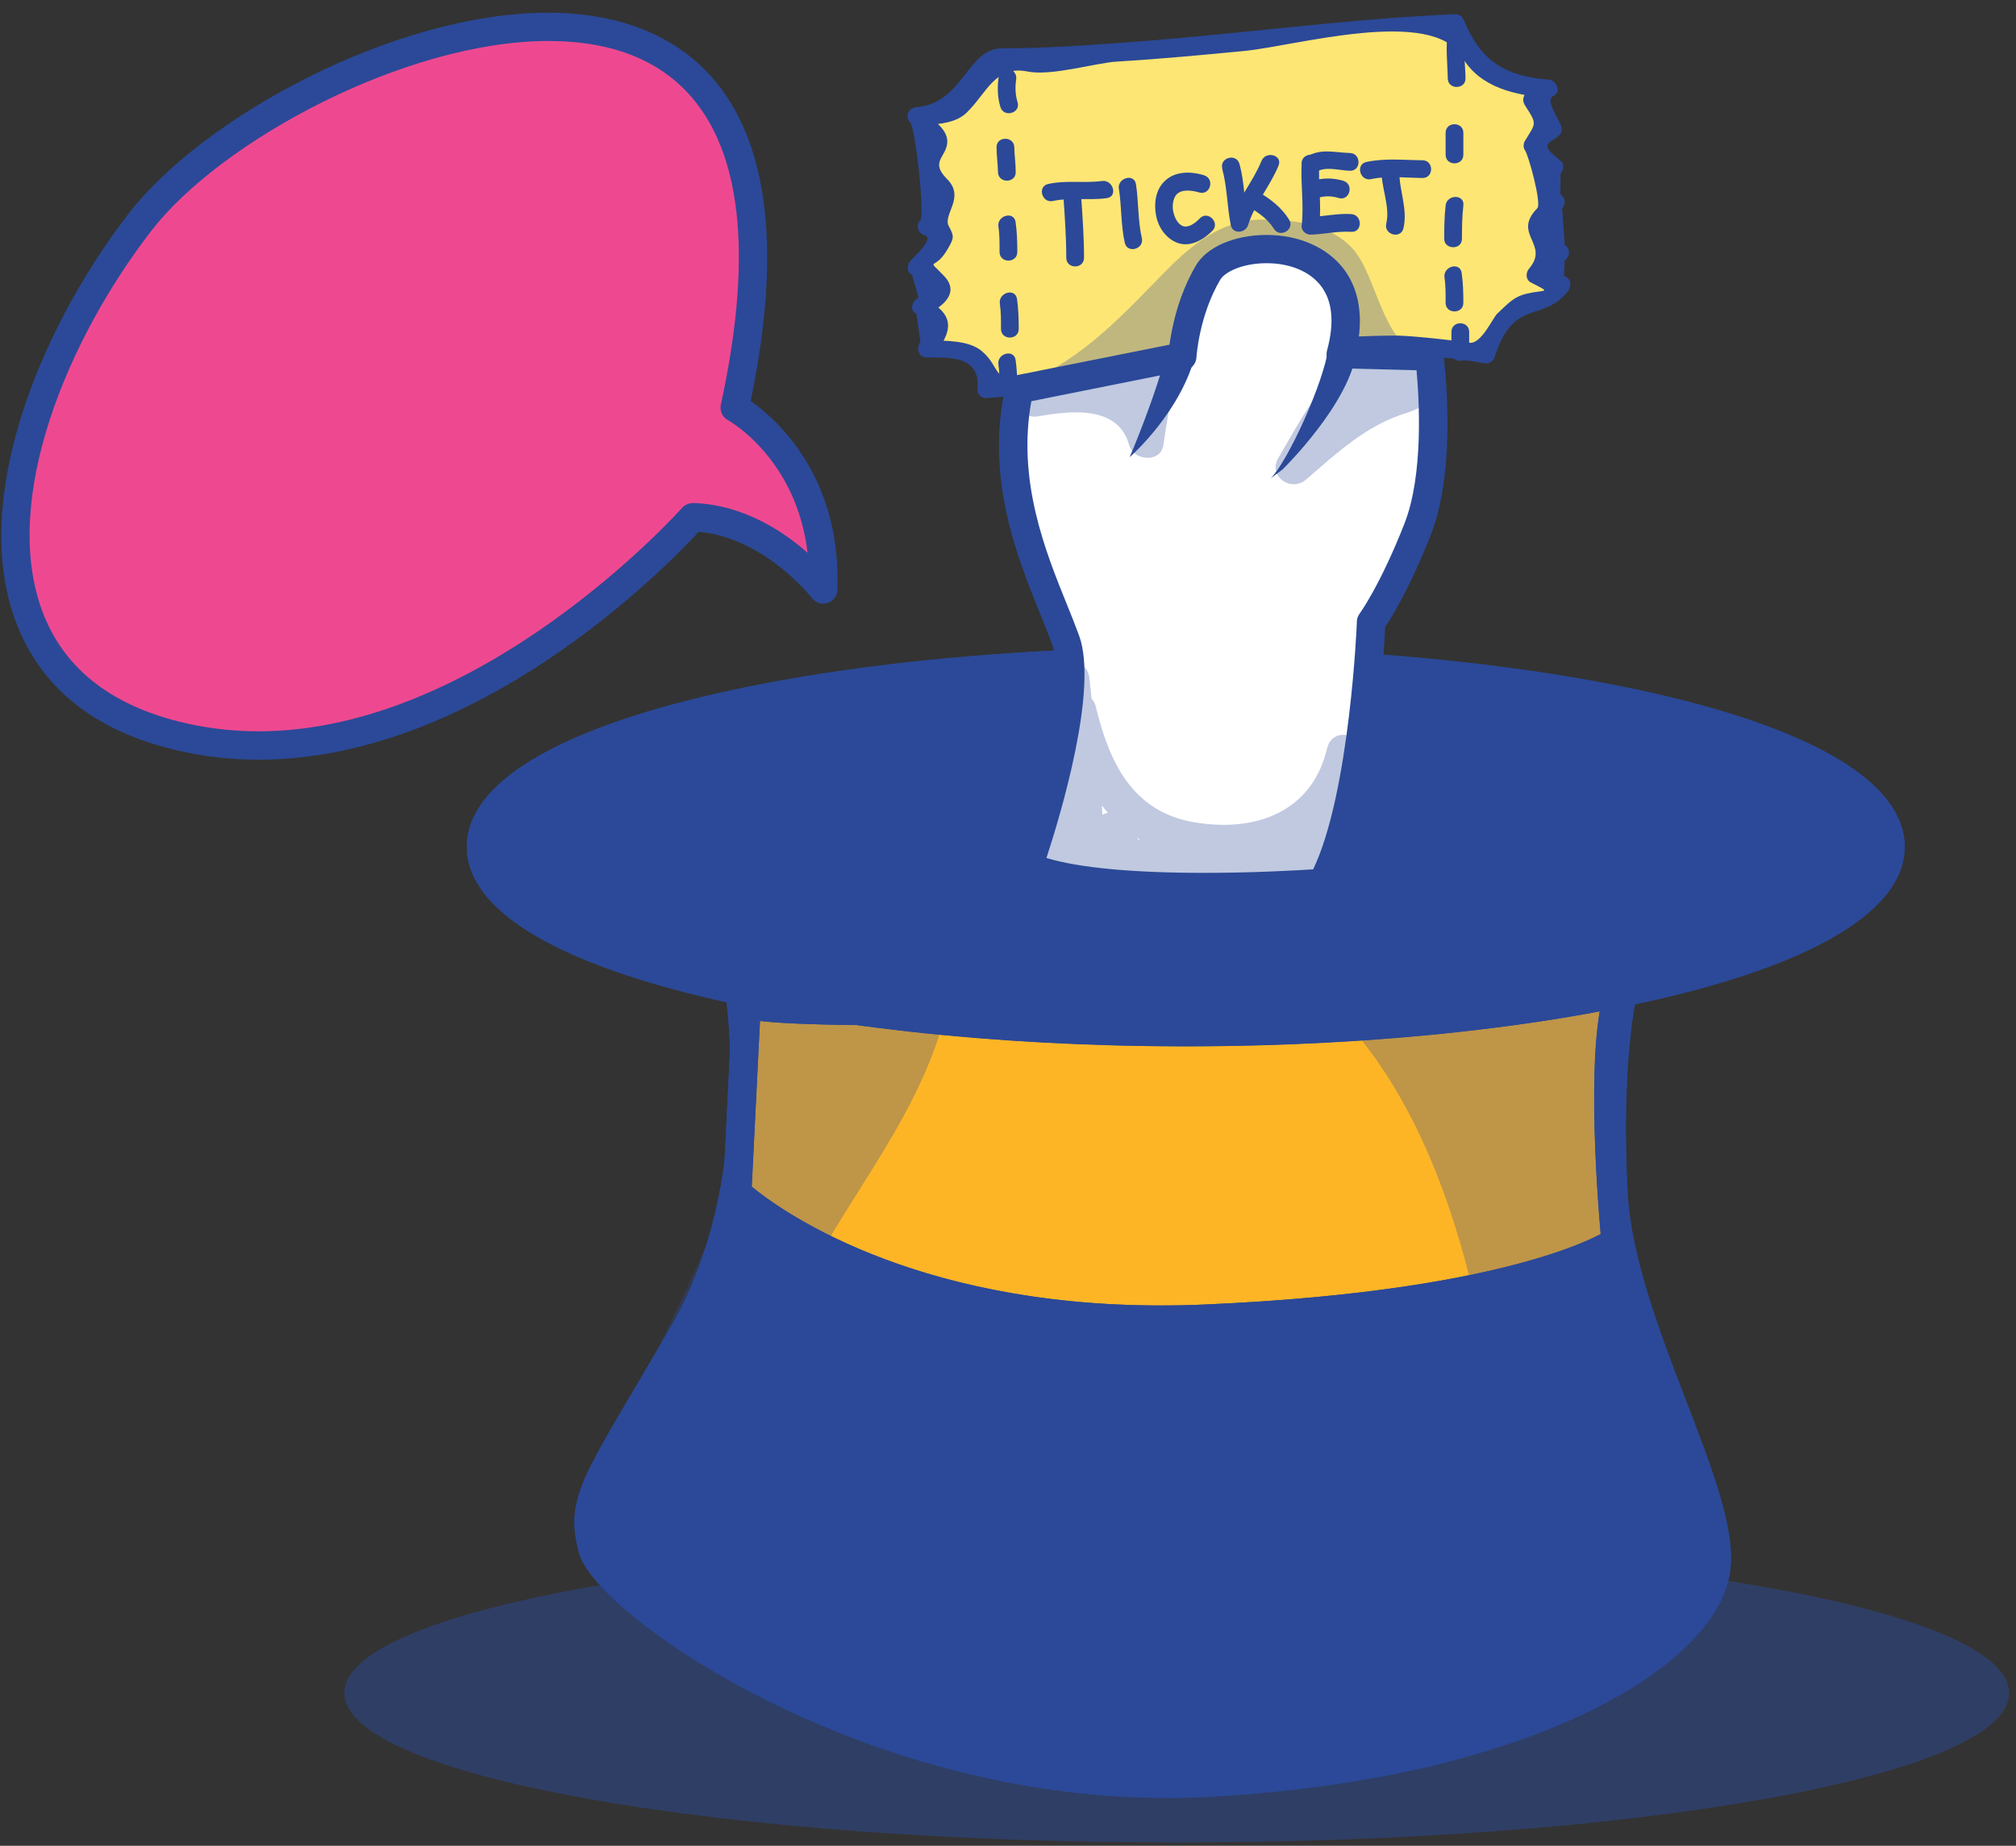 <svg width="142" height="130" viewBox="0 0 142 130" fill="none" xmlns="http://www.w3.org/2000/svg">
<rect x="0" y="0" width="142" height="130" fill="#333333" stroke="none"/>
<g opacity="0.5">
<path d="M141.465 119.247C141.465 125.037 115.235 129.727 82.885 129.727C50.535 129.727 24.305 125.037 24.305 119.247C24.305 113.457 50.535 108.767 82.885 108.767C115.235 108.767 141.465 113.457 141.465 119.247Z" fill="#2B4998"/>
<path d="M82.885 129.767C67.235 129.767 52.515 128.677 41.455 126.697C30.365 124.717 24.255 122.067 24.255 119.237C24.255 116.407 30.365 113.767 41.455 111.777C52.525 109.797 67.235 108.707 82.885 108.707C98.535 108.707 113.255 109.797 124.315 111.777C135.405 113.757 141.515 116.407 141.515 119.237C141.515 122.067 135.405 124.717 124.315 126.697C113.245 128.677 98.535 129.767 82.885 129.767ZM82.885 108.817C50.605 108.817 24.355 113.497 24.355 119.247C24.355 124.997 50.615 129.677 82.885 129.677C115.155 129.677 141.415 124.997 141.415 119.247C141.415 113.497 115.155 108.817 82.885 108.817Z" fill="#2B4998"/>
</g>
<path d="M52.095 69.907C52.095 69.907 54.225 83.367 48.155 93.867C42.085 104.367 40.775 105.517 41.755 109.127C42.735 112.737 61.945 126.847 85.245 125.537C108.545 124.227 120.035 116.017 120.855 110.607C121.675 105.187 114.125 93.377 113.635 84.017C113.145 74.657 114.295 69.907 114.295 69.907C114.295 69.907 55.045 71.377 52.095 69.907Z" fill="#2B4998" stroke="#2B4998" stroke-width="2" stroke-miterlimit="10"/>
<path d="M82.185 126.627C60.315 126.627 41.965 113.687 40.795 109.397C39.865 105.987 40.775 104.447 44.615 97.947C45.375 96.647 46.265 95.147 47.295 93.377C53.125 83.297 51.135 70.207 51.115 70.077C51.055 69.707 51.205 69.337 51.515 69.117C51.815 68.897 52.215 68.867 52.555 69.027C52.965 69.187 55.475 69.577 69.555 69.577C87.765 69.577 114.015 68.927 114.275 68.917C114.555 68.917 114.885 69.047 115.075 69.287C115.275 69.527 115.345 69.847 115.275 70.147C115.265 70.197 114.165 74.917 114.645 83.977C114.885 88.577 116.955 93.947 118.775 98.687C120.665 103.597 122.295 107.847 121.855 110.767C120.835 117.477 107.685 125.287 85.315 126.547C84.285 126.607 83.235 126.637 82.195 126.637L82.185 126.627ZM53.255 71.157C53.635 74.947 54.115 85.567 49.025 94.367C47.995 96.147 47.105 97.657 46.335 98.957C42.505 105.447 42.045 106.367 42.725 108.867C43.555 111.917 61.055 124.627 82.185 124.627C83.185 124.627 84.195 124.597 85.195 124.547C107.585 123.287 119.125 115.397 119.875 110.467C120.235 108.067 118.615 103.857 116.905 99.397C115.025 94.517 112.905 88.997 112.645 84.077C112.295 77.327 112.775 72.947 113.095 70.937C107.665 71.067 85.525 71.567 69.555 71.567C59.405 71.567 55.145 71.367 53.265 71.157H53.255Z" fill="#2B4998"/>
<path d="M51.935 84.017C51.935 84.017 52.085 84.157 52.375 84.397C54.575 86.207 64.965 93.747 84.915 92.877C107.565 91.897 113.795 87.457 113.795 87.457C113.795 87.457 112.645 75.807 113.795 70.717C114.945 65.627 114.285 69.897 114.285 69.897C114.285 69.897 57.015 72.197 52.585 70.717L51.925 84.007L51.935 84.017Z" fill="#FDB526" stroke="#2B4998" stroke-width="2" stroke-miterlimit="10"/>
<path d="M81.764 93.947C63.784 93.947 54.234 87.227 51.734 85.167C51.404 84.897 51.234 84.737 51.234 84.737C51.025 84.537 50.914 84.257 50.925 83.967L51.584 70.677C51.604 70.367 51.764 70.077 52.014 69.897C52.274 69.717 52.594 69.677 52.894 69.777C53.394 69.937 55.444 70.217 63.604 70.217C79.554 70.217 107.394 69.167 113.174 68.947C113.494 67.647 113.704 67.227 114.444 67.227C114.734 67.227 115.024 67.357 115.204 67.577C115.534 67.957 115.534 68.257 115.264 70.047C115.214 70.347 115.044 70.597 114.804 70.747L114.764 70.937C113.664 75.807 114.764 87.247 114.784 87.357C114.824 87.717 114.664 88.067 114.364 88.267C114.104 88.457 107.624 92.877 84.944 93.867C83.874 93.917 82.804 93.937 81.754 93.937L81.764 93.947ZM52.954 83.577C52.954 83.577 52.994 83.607 53.014 83.627C54.704 85.017 64.014 91.947 81.774 91.947C82.794 91.947 83.834 91.927 84.884 91.877C103.524 91.067 110.924 87.877 112.754 86.917C112.534 84.447 111.854 75.647 112.734 70.967C105.934 71.227 79.154 72.217 63.624 72.217C57.744 72.217 54.944 72.077 53.534 71.907L52.954 83.577Z" fill="#2B4998"/>
<path d="M72.045 27.267C71.225 27.477 70.305 27.267 69.485 27.477C70.305 24.717 67.025 24.607 65.285 24.607C66.615 23.377 66.715 22.147 64.875 21.637C67.125 21.227 66.305 19.287 64.565 18.877C65.075 17.957 68.255 16.317 65.285 16.007C65.895 15.597 66.825 14.677 66.715 13.857C66.615 12.727 65.175 12.837 64.975 11.917C64.765 11.097 66.205 10.787 66.095 9.967C65.995 9.147 64.865 8.837 64.555 8.227C65.685 8.227 66.705 8.127 67.625 7.507C68.955 6.687 68.855 5.557 69.775 4.537C70.595 3.617 71.205 4.337 72.535 4.437C73.965 4.437 75.405 3.927 76.835 3.827C82.365 3.517 87.585 3.007 93.105 2.397C96.175 2.087 99.345 1.787 102.525 1.677C103.645 4.847 105.595 6.177 109.075 6.287C106.315 7.107 109.585 8.027 109.385 9.157C109.285 9.667 107.955 9.357 107.955 10.287C107.955 10.797 109.085 11.417 109.495 11.827C108.265 13.057 107.855 13.367 109.595 14.287C107.855 15.827 107.645 16.847 109.905 17.867C109.295 18.277 108.475 18.687 108.165 19.407C108.775 19.817 109.395 20.017 110.005 20.127C109.595 21.357 107.855 21.047 106.935 21.667C105.915 22.387 104.785 23.817 104.685 25.047C103.965 24.537 102.745 24.947 101.815 24.947C100.585 24.947 99.565 24.437 98.435 24.337C95.875 24.127 93.015 25.057 90.455 25.157C84.825 25.367 79.095 25.767 73.665 26.997C72.335 27.197 71.105 27.407 69.985 27.407" fill="#FEE674"/>
<path d="M72.044 26.637C69.814 26.817 70.514 25.897 69.164 24.737C68.224 23.927 66.434 23.997 65.284 23.977C65.434 24.337 65.574 24.687 65.724 25.047C67.124 23.367 67.304 22.137 65.184 21.097C65.134 21.477 65.084 21.857 65.034 22.237C66.014 21.837 67.764 20.787 66.514 19.457C65.174 18.037 65.814 19.197 66.764 17.517C67.184 16.777 67.234 16.667 66.834 15.937C66.374 15.107 68.024 13.917 66.704 12.607C65.444 11.347 66.724 11.057 66.724 9.957C66.724 9.017 65.544 8.347 65.004 7.777C64.854 8.137 64.714 8.487 64.564 8.847C65.664 8.757 67.194 8.797 68.074 7.947C69.494 6.587 70.074 4.577 72.374 5.037C74.064 5.377 77.174 4.427 78.674 4.337C81.674 4.157 84.674 3.877 87.664 3.587C91.274 3.237 100.904 0.437 102.994 4.027C104.254 6.197 106.794 6.717 109.074 6.897C108.964 6.507 108.864 6.117 108.754 5.727C108.274 5.947 106.854 6.547 107.424 7.437C108.304 8.797 108.174 8.647 107.404 9.937C107.304 10.107 107.274 10.397 107.404 10.567C107.654 10.887 108.604 14.347 108.284 14.667C106.474 16.497 109.184 17.187 107.704 18.917C107.454 19.207 107.454 19.707 107.834 19.897C109.334 20.667 108.874 20.377 107.564 20.677C106.594 20.897 106.204 21.407 105.464 22.087C105.154 22.367 104.324 24.287 103.484 24.137C102.814 24.017 99.504 23.647 98.434 23.637C88.884 23.617 79.454 26.207 69.984 26.707C69.184 26.747 69.174 27.997 69.984 27.957C81.354 27.357 93.114 23.537 104.514 25.577C104.864 25.637 105.174 25.487 105.284 25.137C106.624 20.927 108.674 22.777 110.444 20.497C110.724 20.137 110.664 19.587 110.164 19.447C110.184 19.077 110.194 18.707 110.214 18.337C110.594 18.087 110.634 17.507 110.214 17.257C110.154 16.387 110.094 15.527 110.034 14.657C110.324 14.357 110.244 13.897 109.904 13.677C109.904 13.187 109.924 12.697 109.924 12.207C110.144 11.987 110.194 11.537 109.924 11.327C108.444 10.157 109.004 10.167 109.694 9.647C109.924 9.477 110.064 9.237 109.984 8.937C109.864 8.457 108.794 7.047 109.394 6.777C110.014 6.497 109.634 5.657 109.074 5.607C106.064 5.367 104.334 4.357 103.124 1.457C103.014 1.207 102.824 0.987 102.524 0.997C94.544 1.347 86.634 2.487 78.664 3.037C75.944 3.227 73.264 3.407 70.554 3.407C68.124 3.407 67.844 7.287 64.544 7.547C64.004 7.587 63.714 8.197 64.104 8.617C64.484 9.017 65.154 15.197 64.824 15.517C64.484 15.837 64.654 16.447 65.104 16.557C65.914 16.757 64.224 18.247 64.114 18.377C63.884 18.657 63.844 19.187 64.244 19.357C64.394 19.897 64.544 20.437 64.704 20.977C64.254 21.157 64.014 21.857 64.554 22.117C64.644 22.777 64.744 23.437 64.834 24.107C64.494 24.517 64.694 25.167 65.274 25.177C66.654 25.197 69.124 24.957 68.844 27.417C68.804 27.737 69.154 28.067 69.464 28.037C70.314 27.967 71.174 27.897 72.024 27.827C72.824 27.767 72.824 26.517 72.024 26.577L72.044 26.637Z" fill="#2B4998"/>
<path d="M133.165 59.647C133.165 66.857 110.935 72.697 83.525 72.697C56.115 72.697 33.885 66.857 33.885 59.647C33.885 52.437 56.115 46.597 83.525 46.597C110.935 46.597 133.165 52.437 133.165 59.647Z" fill="#2B4998" stroke="#2B4998" stroke-width="2" stroke-miterlimit="10"/>
<path d="M83.515 73.687C58.965 73.687 32.875 68.767 32.875 59.637C32.875 50.507 58.965 45.587 83.515 45.587C108.065 45.587 134.155 50.507 134.155 59.637C134.155 68.767 108.065 73.687 83.515 73.687ZM83.515 47.597C54.845 47.597 34.875 53.947 34.875 59.647C34.875 65.347 54.855 71.697 83.515 71.697C112.175 71.697 132.155 65.347 132.155 59.647C132.155 53.947 112.175 47.597 83.515 47.597Z" fill="#2B4998"/>
<path d="M51.765 28.707C51.765 28.707 58.335 32.317 58.005 41.507C58.005 41.507 54.235 36.587 48.815 36.417C48.815 36.417 31.745 55.777 13.365 52.007C-5.015 48.237 0.235 28.047 9.915 15.577C19.595 3.107 60.785 -12.813 51.765 28.707Z" fill="#EE4990"/>
<path d="M18.215 53.507C16.505 53.507 14.805 53.337 13.155 52.997C6.955 51.727 2.895 48.607 1.095 43.737C-2.095 35.117 2.825 23.077 9.115 14.977C14.285 8.317 27.685 0.897 38.635 0.897C43.775 0.897 47.885 2.617 50.495 5.857C54.205 10.457 55.005 17.987 52.875 28.247C54.625 29.467 59.275 33.497 58.985 41.547C58.975 41.967 58.695 42.337 58.295 42.467C57.895 42.597 57.455 42.467 57.195 42.127C57.165 42.087 53.845 37.857 49.215 37.457C46.925 39.937 33.695 53.507 18.205 53.507H18.215ZM38.645 2.887C28.565 2.887 15.585 9.917 10.705 16.197C4.755 23.867 0.055 35.137 2.975 43.037C4.525 47.217 8.085 49.907 13.555 51.037C15.065 51.347 16.635 51.507 18.205 51.507C33.975 51.507 47.905 35.927 48.045 35.767C48.245 35.547 48.515 35.437 48.825 35.427C52.325 35.537 55.155 37.407 56.885 38.937C56.105 32.377 51.485 29.707 51.265 29.587C50.885 29.377 50.675 28.927 50.775 28.497C52.945 18.507 52.325 11.307 48.935 7.107C46.675 4.307 43.215 2.887 38.625 2.887H38.645Z" fill="#2B4998"/>
<path d="M54.555 56.277C54.555 56.277 72.115 64.317 90.495 62.677C108.875 61.037 115.275 55.127 115.275 55.127L108.055 57.917C108.055 57.917 106.415 57.097 94.595 55.127C82.775 53.157 62.755 58.077 62.755 58.077C62.755 58.077 57.015 57.417 54.545 56.267L54.555 56.277Z" fill="#2B4998"/>
<path d="M85.425 63.907C69.865 63.907 55.905 57.967 54.355 57.297L54.135 57.197C53.635 56.967 53.415 56.367 53.655 55.867C53.885 55.367 54.475 55.147 54.975 55.377L55.165 55.457C57.325 56.377 61.775 56.957 62.705 57.077C64.385 56.677 77.385 53.677 88.135 53.677C90.625 53.677 92.855 53.837 94.765 54.157C103.835 55.667 107.005 56.517 108.045 56.867L114.915 54.217C115.365 54.047 115.865 54.217 116.125 54.617C116.375 55.027 116.305 55.557 115.955 55.877C115.685 56.127 109.095 62.037 90.585 63.687C88.915 63.837 87.175 63.907 85.425 63.907ZM64.455 58.727C70.025 60.327 77.515 61.907 85.425 61.907C87.115 61.907 88.795 61.837 90.405 61.687C97.475 61.057 102.735 59.787 106.505 58.487C105.005 58.087 101.645 57.327 94.425 56.127C92.625 55.827 90.505 55.677 88.125 55.677C79.045 55.677 68.285 57.877 64.445 58.727H64.455Z" fill="#2B4998"/>
<path d="M72.445 61.037C72.445 61.037 76.545 49.217 75.065 45.117C73.585 41.017 70.145 34.777 71.785 27.397L83.275 25.097C83.275 25.097 83.435 21.977 85.085 19.187C86.725 16.397 96.735 16.397 94.435 24.927L100.675 25.087C100.675 25.087 101.655 32.637 99.855 37.227C98.055 41.817 96.575 43.787 96.575 43.787C96.575 43.787 96.085 56.747 93.125 62.167C93.125 62.167 77.865 63.317 72.445 61.017V61.037Z" fill="white"/>
<path d="M84.815 63.477C78.715 63.477 74.425 62.967 72.055 61.967C71.575 61.757 71.325 61.217 71.505 60.717C72.615 57.527 75.245 48.557 74.135 45.467C73.895 44.797 73.595 44.067 73.285 43.287C71.635 39.217 69.385 33.647 70.825 27.187C70.915 26.797 71.215 26.497 71.605 26.427L82.375 24.277C82.535 23.107 82.985 20.827 84.235 18.697C85.005 17.387 86.955 16.547 89.215 16.547C91.475 16.547 93.475 17.417 94.635 18.927C95.355 19.867 96.065 21.477 95.675 23.987L100.715 24.117C101.205 24.127 101.615 24.497 101.675 24.987C101.715 25.307 102.675 32.847 100.795 37.627C99.315 41.407 98.035 43.467 97.565 44.157C97.475 46.187 96.825 57.517 94.015 62.677C93.855 62.977 93.555 63.167 93.215 63.197C93.175 63.197 89.305 63.487 84.825 63.487L84.815 63.477ZM73.705 60.427C75.975 61.117 79.775 61.477 84.815 61.477C88.235 61.477 91.275 61.307 92.495 61.227C95.085 55.817 95.575 43.897 95.575 43.767C95.575 43.567 95.655 43.367 95.775 43.207C95.785 43.187 97.205 41.257 98.925 36.877C100.275 33.447 99.965 28.127 99.775 26.077L94.415 25.937C94.105 25.937 93.825 25.777 93.635 25.537C93.445 25.297 93.395 24.977 93.475 24.677C94.005 22.717 93.855 21.187 93.035 20.127C92.255 19.117 90.865 18.537 89.205 18.537C87.545 18.537 86.285 19.137 85.945 19.707C84.455 22.237 84.275 25.137 84.275 25.157C84.255 25.617 83.925 25.997 83.475 26.087L72.645 28.257C71.625 33.857 73.645 38.857 75.135 42.537C75.465 43.347 75.765 44.097 76.015 44.787C77.365 48.537 74.705 57.387 73.705 60.437V60.427Z" fill="#2B4998"/>
<path d="M79.574 32.187C79.574 32.187 81.454 27.827 82.294 24.347L84.244 24.807C83.264 28.917 79.734 32.057 79.584 32.187H79.574Z" fill="#2B4998"/>
<path d="M90.325 33.077L89.505 33.687C90.695 32.517 93.265 26.917 93.575 24.457L95.555 24.707C95.095 28.357 90.525 32.887 90.325 33.077Z" fill="#2B4998"/>
<path d="M70.365 5.257C70.245 6.027 70.235 6.787 70.465 7.537C70.695 8.307 71.905 7.977 71.675 7.207C71.515 6.677 71.495 6.137 71.575 5.597C71.695 4.807 70.495 4.467 70.365 5.267V5.257Z" fill="#2B4998"/>
<path d="M70.194 10.377C70.194 10.957 70.284 11.537 70.294 12.117C70.304 12.927 71.554 12.927 71.544 12.117C71.544 11.537 71.454 10.957 71.444 10.377C71.434 9.577 70.184 9.567 70.194 10.377Z" fill="#2B4998"/>
<path d="M70.325 15.967C70.415 16.557 70.405 17.157 70.405 17.747C70.405 18.557 71.655 18.557 71.655 17.747C71.655 17.037 71.635 16.337 71.535 15.637C71.415 14.837 70.205 15.177 70.325 15.967Z" fill="#2B4998"/>
<path d="M70.425 21.387C70.515 21.977 70.505 22.577 70.505 23.167C70.505 23.977 71.755 23.977 71.755 23.167C71.755 22.457 71.735 21.757 71.635 21.057C71.515 20.257 70.315 20.597 70.425 21.387Z" fill="#2B4998"/>
<path d="M70.325 25.687C70.405 26.207 70.405 26.737 70.405 27.257C70.405 28.067 71.655 28.067 71.655 27.257C71.655 26.617 71.625 25.987 71.535 25.347C71.415 24.557 70.205 24.887 70.325 25.677V25.687Z" fill="#2B4998"/>
<path d="M101.995 2.177C101.805 3.297 101.955 4.397 101.975 5.517C101.975 6.327 103.235 6.327 103.225 5.517C103.215 4.517 103.034 3.497 103.204 2.507C103.344 1.717 102.135 1.387 101.995 2.177Z" fill="#2B4998"/>
<path d="M101.824 9.357V10.897C101.824 11.707 103.074 11.707 103.074 10.897V9.357C103.074 8.547 101.824 8.547 101.824 9.357Z" fill="#2B4998"/>
<path d="M101.825 14.467C101.735 15.247 101.725 16.037 101.725 16.817C101.725 17.597 102.975 17.627 102.975 16.817C102.975 16.007 102.985 15.247 103.075 14.467C103.165 13.667 101.915 13.677 101.825 14.467Z" fill="#2B4998"/>
<path d="M101.744 19.547C101.834 20.137 101.824 20.737 101.824 21.327C101.824 22.137 103.074 22.137 103.074 21.327C103.074 20.617 103.054 19.917 102.954 19.217C102.834 18.417 101.634 18.757 101.744 19.547Z" fill="#2B4998"/>
<path d="M102.234 23.377V24.807C102.234 25.617 103.484 25.617 103.484 24.807V23.377C103.484 22.567 102.234 22.567 102.234 23.377Z" fill="#2B4998"/>
<path d="M74.904 13.857C75.004 15.287 75.104 16.717 75.104 18.157C75.104 18.967 76.354 18.967 76.354 18.157C76.354 16.717 76.254 15.287 76.154 13.857C76.094 13.057 74.844 13.057 74.904 13.857Z" fill="#2B4998"/>
<path d="M74.165 14.157C75.404 13.887 76.695 14.127 77.954 13.957C78.754 13.847 78.415 12.647 77.624 12.747C76.365 12.917 75.094 12.677 73.835 12.957C73.044 13.127 73.385 14.327 74.165 14.157Z" fill="#2B4998"/>
<path d="M78.815 13.307C79.005 14.567 78.945 15.847 79.225 17.097C79.405 17.887 80.605 17.547 80.425 16.767C80.145 15.527 80.205 14.237 80.015 12.977C79.895 12.187 78.695 12.517 78.805 13.307H78.815Z" fill="#2B4998"/>
<path d="M84.804 12.337C83.834 12.057 82.714 12.037 81.974 12.817C81.374 13.447 81.274 14.377 81.434 15.197C81.584 15.997 82.104 16.757 82.864 17.077C83.794 17.467 84.744 16.907 85.394 16.257C85.964 15.687 85.074 14.797 84.514 15.377C84.294 15.607 84.024 15.827 83.744 15.917C83.564 15.977 83.384 15.957 83.294 15.917C82.934 15.747 82.744 15.357 82.634 14.877C82.554 14.487 82.634 13.977 82.854 13.717C83.204 13.317 83.894 13.387 84.474 13.557C85.254 13.777 85.584 12.577 84.804 12.347V12.337Z" fill="#2B4998"/>
<path d="M86.085 11.877C86.445 13.177 86.425 14.547 86.695 15.867C86.825 16.507 87.725 16.427 87.905 15.867C88.375 14.347 89.455 13.127 90.055 11.667C90.365 10.917 89.155 10.597 88.855 11.337C88.255 12.797 87.185 14.007 86.705 15.537H87.915C87.635 14.217 87.665 12.857 87.305 11.547C87.085 10.767 85.885 11.097 86.095 11.877H86.085Z" fill="#2B4998"/>
<path d="M88.004 14.597C88.664 14.987 89.314 15.447 89.724 16.107C90.144 16.797 91.224 16.167 90.804 15.477C90.284 14.627 89.484 14.007 88.634 13.517C87.934 13.107 87.304 14.187 88.004 14.597Z" fill="#2B4998"/>
<path d="M91.684 11.507C91.604 12.977 91.854 14.437 91.684 15.907C91.644 16.237 91.994 16.537 92.304 16.527C93.264 16.497 94.204 16.267 95.174 16.327C95.984 16.377 95.974 15.127 95.174 15.077C94.204 15.017 93.274 15.247 92.304 15.277L92.924 15.897C93.094 14.427 92.844 12.967 92.924 11.497C92.964 10.687 91.714 10.697 91.674 11.497L91.684 11.507Z" fill="#2B4998"/>
<path d="M92.785 13.947C93.305 13.787 93.775 13.787 94.295 13.947C95.065 14.177 95.395 12.977 94.625 12.737C93.895 12.517 93.175 12.517 92.455 12.737C91.685 12.967 92.015 14.177 92.785 13.947Z" fill="#2B4998"/>
<path d="M92.635 12.147C93.355 11.667 94.275 12.007 95.085 12.027C95.895 12.047 95.885 10.797 95.085 10.777C94.015 10.747 92.975 10.417 92.005 11.067C91.335 11.517 91.965 12.597 92.635 12.147Z" fill="#2B4998"/>
<path d="M97.314 11.917C97.254 13.177 97.934 14.517 97.644 15.747C97.454 16.527 98.664 16.867 98.854 16.077C99.184 14.687 98.504 13.317 98.564 11.917C98.604 11.107 97.354 11.117 97.314 11.917Z" fill="#2B4998"/>
<path d="M96.575 12.617C97.765 12.357 98.985 12.527 100.195 12.537C101.005 12.537 101.005 11.297 100.195 11.287C98.865 11.277 97.555 11.127 96.245 11.407C95.455 11.577 95.795 12.787 96.575 12.617Z" fill="#2B4998"/>
<g opacity="0.3">
<path d="M115.095 53.977C113.235 53.587 111.545 53.967 109.675 54.057C107.525 54.167 102.865 51.647 104.275 49.007C104.695 48.227 104.185 47.047 103.195 47.127C101.415 47.257 99.695 47.247 97.925 47.127C97.415 47.087 96.805 47.527 96.715 48.047C96.404 49.877 96.154 51.697 95.695 53.487C96.495 53.707 97.305 53.927 98.105 54.147C98.425 52.717 98.684 51.297 99.124 49.897C98.305 49.787 97.485 49.677 96.665 49.567C96.895 51.277 96.865 52.947 96.835 54.667C96.814 55.917 98.545 56.357 99.165 55.297C100.155 53.597 100.505 51.777 100.995 49.897C100.175 49.787 99.355 49.677 98.545 49.567C98.385 51.287 98.205 52.977 97.905 54.677C97.675 55.987 99.515 56.997 100.185 55.637C101.055 53.897 101.625 52.147 102.015 50.237C101.195 50.127 100.375 50.017 99.555 49.907C99.385 52.007 99.245 54.097 99.215 56.207C99.195 57.427 100.955 57.947 101.545 56.837C102.495 55.057 103.115 53.247 103.545 51.267C102.725 51.157 101.905 51.047 101.085 50.937C100.915 52.697 100.785 54.447 100.745 56.207C100.715 57.487 102.435 57.867 103.075 56.837C103.535 56.097 104.025 55.397 104.435 54.627H102.275C102.735 55.587 103.225 56.927 104.245 57.447C105.185 57.927 106.575 57.567 107.315 57.967C108.735 58.737 109.995 56.577 108.575 55.807C106.805 54.847 105.515 55.647 104.425 53.367C104.025 52.517 102.685 52.577 102.265 53.367C101.855 54.137 101.365 54.837 100.905 55.577C101.685 55.787 102.455 55.997 103.235 56.207C103.275 54.437 103.405 52.687 103.575 50.937C103.715 49.527 101.415 49.237 101.125 50.607C100.735 52.397 100.245 53.957 99.374 55.587C100.155 55.797 100.925 56.007 101.705 56.217C101.735 54.107 101.875 52.017 102.045 49.917C102.155 48.507 99.874 48.207 99.585 49.587C99.234 51.297 98.794 52.827 98.004 54.387C98.764 54.707 99.525 55.027 100.285 55.347C100.615 53.427 100.825 51.507 101.015 49.567C101.145 48.137 98.905 47.897 98.555 49.237C98.115 50.907 97.865 52.527 96.975 54.047C97.755 54.257 98.525 54.467 99.305 54.677C99.335 52.947 99.365 51.287 99.135 49.577C98.954 48.237 97.125 47.807 96.675 49.247C96.235 50.647 95.965 52.067 95.655 53.497C95.305 55.067 97.654 55.727 98.064 54.157C98.534 52.367 98.775 50.537 99.085 48.717C98.684 49.027 98.284 49.327 97.874 49.637C99.654 49.757 101.375 49.767 103.145 49.637C102.785 49.007 102.425 48.387 102.065 47.757C100.705 50.297 101.455 52.427 103.665 54.167C104.845 55.087 106.245 55.667 107.635 56.197C109.865 57.037 112.105 55.927 114.375 56.407C115.945 56.737 116.615 54.327 115.035 53.997L115.095 53.977Z" fill="#2B4998"/>
</g>
<g opacity="0.3">
<path d="M68.265 48.837C70.445 51.807 67.705 54.767 64.765 55.467C62.175 56.087 59.135 55.997 56.575 55.337C56.465 56.157 56.355 56.977 56.245 57.797C64.205 58.377 74.045 58.047 71.915 47.367C71.705 46.327 70.105 46.117 69.635 47.067C68.395 49.567 68.505 52.727 69.335 55.347C69.635 56.287 71.135 56.687 71.615 55.647C72.715 53.307 73.235 50.897 73.785 48.377C72.965 48.267 72.145 48.157 71.325 48.047C71.035 50.447 70.425 52.827 71.205 55.187C71.545 56.217 72.905 56.437 73.485 55.487C74.785 53.367 75.295 51.137 75.825 48.727C75.025 48.507 74.215 48.287 73.415 48.067C73.015 50.067 72.455 52.017 72.055 54.017C72.855 54.237 73.665 54.457 74.465 54.677C74.645 53.547 74.795 52.427 74.845 51.287C74.925 49.677 72.425 49.687 72.345 51.287C72.335 52.207 72.235 53.117 72.055 54.017C71.805 55.577 74.145 56.277 74.465 54.677C74.865 52.677 75.425 50.717 75.825 48.727C76.135 47.157 73.765 46.477 73.415 48.067C72.935 50.237 72.515 52.307 71.335 54.237C72.095 54.337 72.855 54.437 73.615 54.537C72.915 52.417 73.565 50.207 73.825 48.067C73.995 46.657 71.665 46.377 71.365 47.737C70.865 50.027 70.455 52.267 69.445 54.417C70.205 54.517 70.965 54.617 71.725 54.717C71.115 52.797 70.845 50.227 71.765 48.367C71.005 48.267 70.245 48.167 69.485 48.067C71.215 56.707 62.105 55.767 56.225 55.327C54.795 55.227 54.545 57.437 55.895 57.787C59.675 58.767 64.625 58.837 68.135 56.927C71.385 55.157 72.565 50.557 70.405 47.617C69.465 46.327 67.295 47.577 68.245 48.877L68.265 48.837Z" fill="#2B4998"/>
</g>
<g opacity="0.3">
<path d="M74.774 50.417C76.074 55.747 78.924 60.037 84.834 60.527C90.054 60.957 94.674 58.647 95.904 53.307C96.264 51.737 93.914 51.087 93.494 52.647C93.054 54.277 92.784 55.947 92.354 57.577C91.644 60.217 87.364 59.527 85.514 59.387C83.604 59.237 81.734 59.357 79.814 59.077C77.014 58.657 77.184 56.157 77.064 54.007C76.984 52.607 75.024 52.297 74.604 53.677C74.074 55.417 73.954 57.167 73.584 58.947C74.404 59.057 75.224 59.167 76.044 59.277C76.214 57.627 76.344 55.997 76.384 54.347C76.414 52.927 74.294 52.657 73.934 54.017C73.394 56.057 72.824 58.077 72.404 60.137C72.174 61.247 73.624 62.397 74.494 61.357C75.624 59.997 76.444 58.497 77.414 57.017C76.634 56.807 75.864 56.597 75.084 56.387C75.354 58.577 75.194 60.297 76.644 62.037C77.204 62.707 78.174 62.377 78.604 61.787C79.404 60.677 79.634 59.797 79.624 58.437H77.124C77.324 61.447 80.904 65.267 82.304 60.807C82.544 60.037 81.894 59.217 81.094 59.227C79.944 59.247 76.014 60.607 76.344 58.297C76.534 56.997 77.264 55.897 77.224 54.547C77.164 52.277 76.994 49.967 76.724 47.717C76.534 46.137 74.034 46.117 74.224 47.717C74.394 49.197 74.474 50.697 74.584 52.187C74.754 54.557 74.124 56.327 73.784 58.627C73.114 63.247 78.624 61.757 81.094 61.717C80.694 61.187 80.294 60.667 79.884 60.137C80.514 59.827 80.424 59.257 79.614 58.427C79.504 56.837 77.104 56.797 77.114 58.427C76.884 59.127 76.664 59.817 76.434 60.517C77.084 60.437 77.744 60.347 78.394 60.267C77.564 59.267 77.724 57.597 77.574 56.387C77.424 55.177 75.974 54.647 75.244 55.757C74.404 57.037 73.694 58.397 72.714 59.587C73.414 59.997 74.104 60.397 74.804 60.807C75.224 58.737 75.794 56.717 76.334 54.687C75.514 54.577 74.694 54.467 73.874 54.357C73.834 56.017 73.714 57.647 73.534 59.287C73.384 60.697 75.704 60.987 75.994 59.617C76.364 57.857 76.494 56.067 77.014 54.347C76.194 54.237 75.374 54.127 74.554 54.017C74.664 56.017 74.484 59.057 76.414 60.347C78.814 61.947 81.874 61.867 84.654 61.897C87.494 61.927 90.134 62.327 92.784 61.087C95.314 59.907 95.284 55.567 95.894 53.327C95.094 53.107 94.284 52.887 93.484 52.667C92.434 57.227 88.394 58.637 84.134 57.917C79.744 57.177 78.134 53.677 77.184 49.777C76.804 48.207 74.394 48.877 74.774 50.437V50.417Z" fill="#2B4998"/>
</g>
<g opacity="0.3">
<path d="M99.594 25.887C98.474 26.897 95.884 27.587 94.484 28.447C92.944 29.387 91.594 30.847 90.234 32.017C90.884 32.517 91.544 33.027 92.194 33.527C94.294 29.937 95.584 27.457 100.134 27.507C99.924 26.727 99.714 25.957 99.504 25.177C98.814 25.477 98.114 25.777 97.424 26.077C97.744 26.837 98.064 27.597 98.384 28.357C99.094 27.827 99.674 27.377 100.334 26.797C101.074 26.157 100.634 24.957 99.784 24.707C97.464 24.027 96.924 19.577 95.454 17.727C93.904 15.767 90.834 15.377 88.564 15.477C85.984 15.587 83.874 17.297 82.154 19.047C78.864 22.387 76.504 25.067 72.114 27.047C70.724 27.677 71.794 29.547 73.074 29.327C75.074 28.997 78.724 28.387 79.534 31.347C79.834 32.457 81.754 32.627 81.944 31.347C82.414 28.087 82.994 25.147 84.374 22.117C84.914 20.927 83.354 19.397 82.414 20.607C81.134 22.247 80.284 24.047 79.154 25.797C79.874 26.217 80.594 26.637 81.314 27.057C82.034 25.557 82.694 24.047 83.314 22.507C82.514 22.287 81.704 22.067 80.904 21.847C80.334 23.707 79.364 25.287 78.474 26.997C77.794 28.317 79.344 29.387 80.434 28.507C80.914 28.197 81.314 27.797 81.624 27.317C82.624 26.077 80.874 24.297 79.854 25.547C79.544 26.027 79.144 26.427 78.664 26.737C79.314 27.237 79.974 27.747 80.624 28.247C81.614 26.327 82.664 24.567 83.304 22.507C83.784 20.927 81.474 20.387 80.894 21.847C80.374 23.197 79.794 24.517 79.144 25.807C78.454 27.247 80.424 28.437 81.304 27.067C82.294 25.527 83.034 23.837 84.174 22.387C83.524 21.887 82.864 21.377 82.214 20.877C80.764 24.077 80.044 27.227 79.534 30.707H81.944C80.734 26.277 76.254 26.307 72.414 26.937C72.734 27.697 73.054 28.457 73.374 29.217C75.474 28.267 77.734 27.317 79.474 25.747C82.194 23.277 83.984 19.737 87.524 18.247C94.984 15.117 93.834 25.577 99.124 27.127C98.944 26.427 98.754 25.737 98.574 25.037C98.094 25.427 97.604 25.817 97.124 26.207C96.054 26.997 96.634 28.937 98.084 28.487C99.384 28.087 99.584 28.007 100.764 27.337C101.864 26.717 101.364 25.017 100.134 25.007C98.344 24.987 95.754 24.347 94.314 25.887C92.544 27.767 91.334 30.047 90.034 32.267C89.284 33.547 90.954 34.687 91.994 33.777C94.164 31.907 96.214 29.967 99.034 29.097C100.044 28.787 100.584 28.337 101.354 27.647C102.554 26.567 100.784 24.807 99.584 25.877L99.594 25.887Z" fill="#2B4998"/>
</g>
<g opacity="0.3">
<path d="M95.135 70.437C102.965 78.267 107.455 96.017 106.775 107.067C106.605 110.127 105.925 113.367 104.565 116.087C103.035 119.657 100.145 120.847 98.105 123.577C102.015 123.747 107.975 119.667 111.375 117.617C114.775 115.747 119.715 113.707 119.545 109.277C119.375 105.027 116.145 100.427 114.785 96.517C112.575 91.077 111.215 84.777 111.215 78.827C111.215 76.277 112.235 73.727 112.235 71.337C109.515 72.357 106.965 68.417 103.905 68.587" fill="#2B4998"/>
<path d="M94.245 71.327C100.195 77.617 102.935 86.417 104.585 94.737C105.385 98.797 105.705 102.947 105.515 107.077C105.355 110.577 104.365 113.777 102.745 116.857C101.565 119.107 98.845 120.757 97.205 122.697C96.555 123.467 96.915 124.887 98.085 124.827C103.255 124.577 107.715 121.307 111.985 118.697C115.085 116.807 120.345 114.907 120.675 110.537C121.135 104.487 116.765 98.637 114.845 93.137C113.605 89.577 112.935 85.837 112.565 82.097C112.205 78.407 113.185 74.967 113.455 71.337C113.515 70.457 112.615 70.007 111.875 70.137C109.305 70.557 106.575 67.607 103.875 67.347C102.275 67.187 102.285 69.687 103.875 69.847C107.235 70.177 109.035 73.127 112.535 72.547C112.005 72.147 111.485 71.747 110.955 71.337C110.585 76.387 109.805 80.607 110.495 85.727C111.155 90.617 112.795 95.357 114.805 99.847C116.195 102.957 117.875 105.827 118.265 109.277C118.665 112.757 114.185 114.687 111.775 115.967C107.435 118.277 103.195 122.067 98.075 122.317C98.365 123.027 98.665 123.737 98.955 124.447C102.575 120.187 105.755 117.677 107.295 112.027C108.595 107.237 108.125 101.937 107.475 97.097C106.175 87.407 102.845 76.777 95.995 69.537C94.885 68.367 93.125 70.137 94.225 71.307L94.245 71.327Z" fill="#2B4998"/>
</g>
<g opacity="0.3">
<path d="M65.265 71.527C62.885 81.397 53.015 89.047 52.505 99.597C52.335 105.717 55.225 109.977 59.825 113.887C53.365 108.787 40.575 109.377 45.845 98.997C48.565 93.037 53.015 84.617 54.035 77.987C54.375 75.947 54.035 72.887 55.225 71.187C56.415 68.807 57.945 69.997 60.325 71.187C61.515 71.867 62.535 72.547 63.385 73.567" fill="#2B4998"/>
<path d="M64.064 71.197C61.634 79.937 54.704 86.457 51.994 95.107C49.564 102.857 53.244 109.727 58.944 114.777C59.444 114.127 59.954 113.467 60.454 112.817C57.834 110.907 54.834 109.807 51.854 108.617C50.084 107.907 48.344 107.137 46.914 105.847C44.334 103.517 46.974 99.517 48.094 97.137C50.354 92.327 52.624 87.557 54.264 82.487C54.884 80.587 55.224 78.647 55.434 76.667C55.634 74.797 55.124 70.027 58.584 71.687C60.104 72.417 61.304 73.227 62.514 74.457C63.644 75.607 65.414 73.837 64.284 72.687C61.654 70.017 56.914 66.557 54.154 70.557C52.344 73.187 52.964 77.447 52.254 80.397C51.084 85.327 48.714 89.977 46.564 94.537C44.564 98.767 41.544 103.437 45.154 107.607C48.504 111.487 55.114 111.997 59.194 114.967C60.344 115.807 61.764 113.937 60.704 113.007C53.094 106.257 52.304 98.437 57.044 89.627C60.254 83.657 64.624 78.507 66.474 71.857C66.904 70.297 64.494 69.637 64.064 71.197Z" fill="#2B4998"/>
</g>
</svg>
